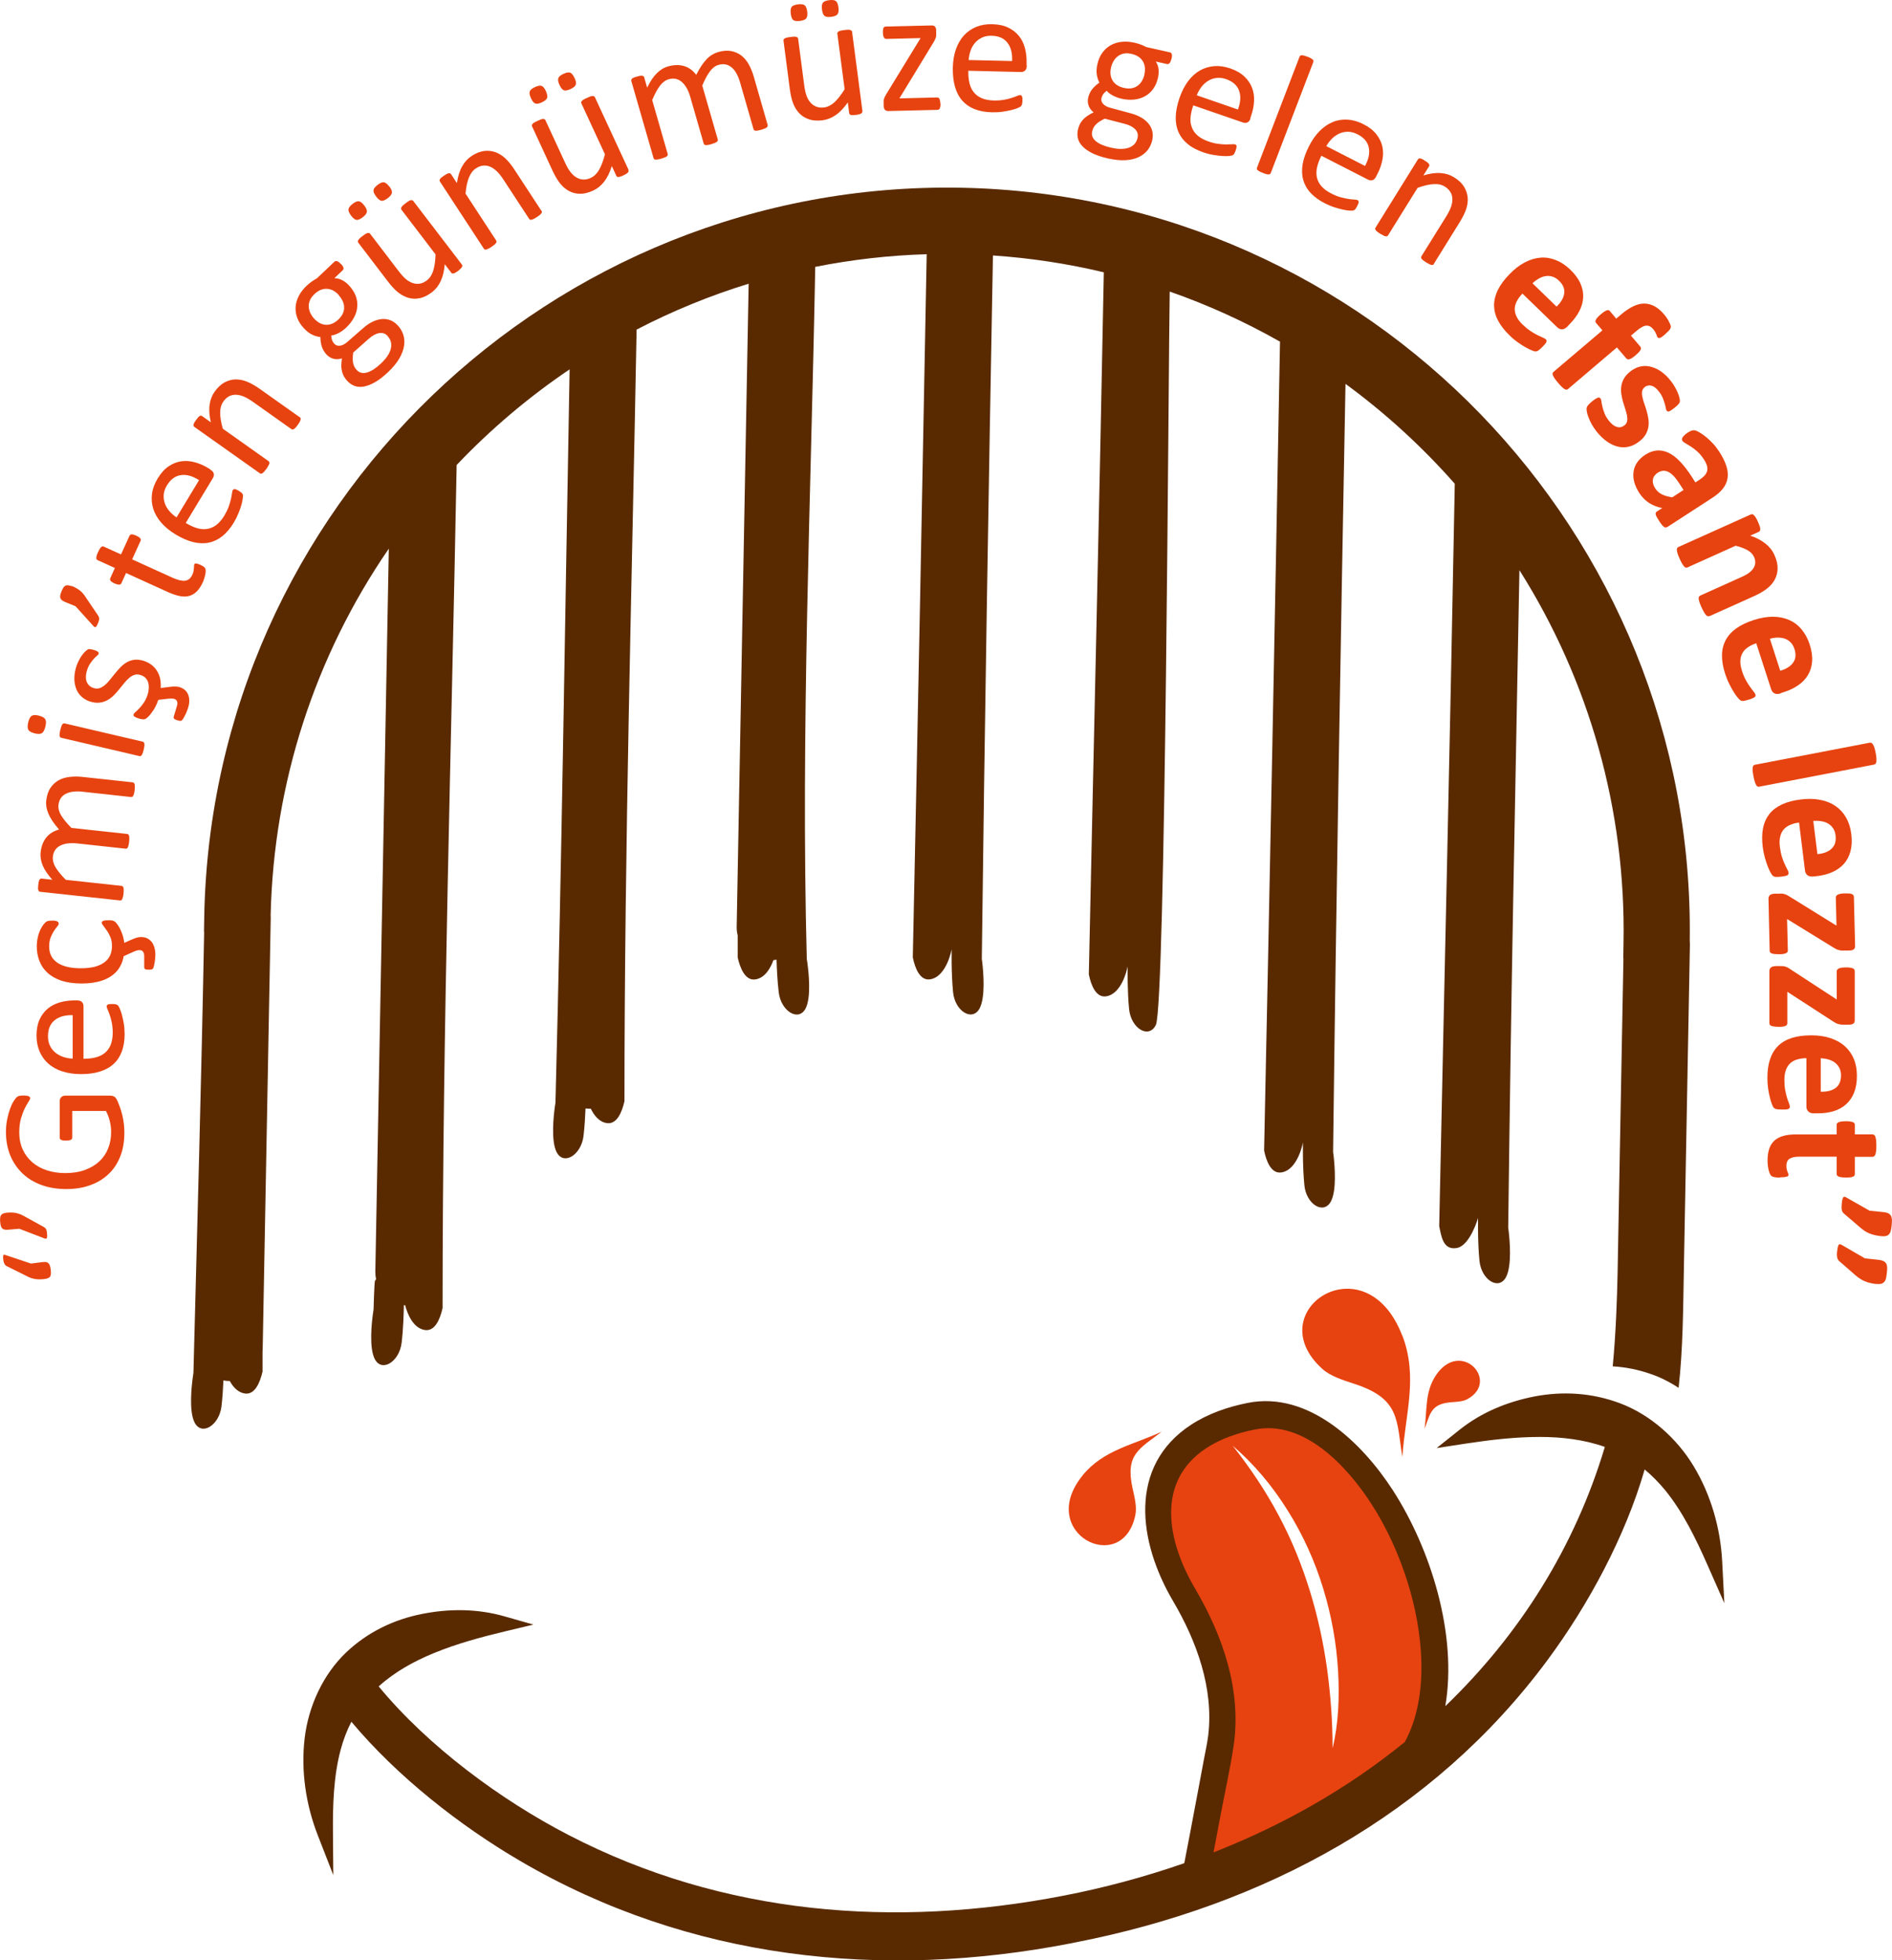 <?xml version="1.0" encoding="UTF-8"?>
<svg id="katman_1" data-name="katman 1" xmlns="http://www.w3.org/2000/svg" viewBox="0 0 225.93 234.1">
  <defs>
    <style>
      .cls-1, .cls-2 {
        fill: #e74310;
      }

      .cls-3 {
        fill: #592a00;
      }

      .cls-3, .cls-2 {
        fill-rule: evenodd;
      }
    </style>
  </defs>
  <path class="cls-1" d="m159.13,208.79c0-3.15-.23-6.3-.65-9.43-.44-3.15-1.11-6.28-2.06-9.36-.95-3.08-2.17-6.11-3.72-9.01-1.54-2.91-3.41-5.69-5.51-8.35,2.54,2.17,4.78,4.85,6.6,7.78,1.83,2.92,3.25,6.09,4.23,9.32.99,3.24,1.57,6.52,1.76,9.74.19,3.21.05,6.4-.66,9.33m8.89,1.86c9.95-13.24-4.36-44.36-18.59-41.54-12.1,2.4-13.59,11.93-8.04,21.34,4.06,6.89,5.03,12.69,4.39,17.43-.1.74-2.7,14.72-2.87,15.41l14.74-5.71,10.36-6.95Z"/>
  <path class="cls-3" d="m192.58,163.17c.39-4.07.52-8.23.58-11.09l.7-37.65h-.02l.03-1.82c.29-15.8-4.04-31.24-12.43-44.52-.57,30.95-.96,47.66-1.34,78.51,0,0,.03.18.06.47.13,1.14.38,4.05-.3,5.4-.86,1.7-2.96.39-3.19-1.89-.23-2.29-.17-5.13-.17-5.13,0,0-.95,3.33-2.56,3.59-1.6.26-1.82-1.34-2.08-2.62.72-34.26,1.22-54.38,1.86-88.65-3.91-4.44-8.29-8.44-13.05-11.93-.57,30.59-1.11,61.16-1.48,91.72,0,0,.03.18.06.47.13,1.14.38,4.06-.3,5.4-.86,1.7-2.97.4-3.19-1.89-.23-2.29-.17-5.12-.17-5.12,0,0-.58,3.27-2.56,3.59-1.23.2-1.82-1.33-2.08-2.62.68-32.15,1.31-64.35,1.9-96.59-4.2-2.38-8.61-4.39-13.17-5.98-.15,7.84-.49,85.3-1.66,87.59-.86,1.7-2.96.39-3.19-1.89-.21-2.1-.18-4.66-.17-5.07h-.01c-.09.44-.73,3.24-2.55,3.53-1.23.2-1.82-1.34-2.08-2.62.59-27.85,1.26-55.77,1.79-83.84-4.35-1.04-8.78-1.71-13.24-2.01-.52,28.03-.99,56.01-1.33,84,0,0,.03.18.06.47.13,1.14.38,4.05-.3,5.4-.86,1.69-2.97.39-3.19-1.89-.23-2.29-.17-5.13-.17-5.13,0,0-.58,3.27-2.56,3.59-1.23.2-1.82-1.34-2.08-2.62.59-27.96,1.14-55.94,1.66-83.97-4.47.13-8.92.64-13.31,1.51-.51,27.51-1.73,55.28-1.01,82.65,0,0,.03.18.07.47.16,1.14.47,4.05-.19,5.4-.83,1.69-2.96.39-3.23-1.89-.16-1.34-.23-2.86-.26-3.9-.12.03-.24.04-.37.06-.35.95-1,2.12-2.14,2.3-1.23.2-1.84-1.34-2.13-2.62v-2.64c-.09-.34-.13-.69-.12-1.05l1.43-76.77c-4.61,1.42-9.09,3.25-13.38,5.48-.57,30.72-1.45,61.55-1.45,92.14-.29,1.29-.9,2.82-2.13,2.62-.91-.15-1.51-.93-1.89-1.72-.07,0-.14,0-.21,0-.14,0-.28-.01-.42-.03-.04.98-.11,2.19-.24,3.29-.28,2.29-2.4,3.59-3.23,1.89-.66-1.34-.35-4.25-.19-5.4.04-.3.07-.47.07-.47.76-29.17,1.15-58.39,1.69-87.57-4.89,3.3-9.42,7.14-13.49,11.42-.62,33.53-1.68,67.2-1.68,100.68-.29,1.29-.9,2.82-2.13,2.62-1.42-.23-2.08-1.98-2.34-2.95l-.15-.02c-.02.96-.07,2.87-.27,4.5-.28,2.29-2.41,3.59-3.23,1.89-.66-1.35-.35-4.26-.19-5.4.04-.3.07-.47.07-.47,0,0,.08-3.04.16-3.39,0-.04.06-.12.14-.22-.06-.29-.09-.59-.09-.9l1.61-86.35c-8.85,12.88-13.74,28-14.11,43.73,0,.12.01.25.01.37l-.96,51.42c0,.12,0,.24-.02.36v2.39c-.29,1.29-.91,2.82-2.13,2.62-.82-.13-1.39-.78-1.78-1.49h-.1c-.22,0-.44-.03-.66-.07-.04.94-.11,2.07-.23,3.1-.28,2.29-2.4,3.59-3.23,1.89-.66-1.35-.35-4.26-.19-5.4.04-.3.07-.48.07-.48.46-17.5.95-35.09,1.28-52.68h-.02l.03-1.82c.91-48.88,41.46-87.95,90.38-87.04h.04c48.69.95,87.63,41.21,86.97,89.89.01.15.02.3.02.45l-.72,38.69c-.09,4.78-.1,9.57-.63,14.29-1.04-.69-2.13-1.24-3.25-1.63-1.54-.55-3.09-.85-4.62-.94"/>
  <path class="cls-3" d="m144.91,221.21c8.25-3.23,15.99-7.6,22.85-13.19,3.01-5.58,2.15-13.32.28-19.22-1.02-3.22-2.46-6.4-4.3-9.24-2.88-4.45-8.02-10.01-13.88-8.85-2.02.4-4.05,1.08-5.77,2.2-6.18,4.03-4.67,11.22-1.37,16.82,3.35,5.69,5.56,12.19,4.59,18.77-.39,2.62-1.01,5.4-1.51,8.02-.3,1.57-.59,3.13-.89,4.7m51.48-45.72c-2.32,8.03-6.74,16.19-11.6,22.75-13.68,18.48-33.86,29.32-56.36,33.71l-.54.11c-22.46,4.38-45.57,2-65.78-9.84-7.2-4.21-14.69-10.09-20.15-16.62-.54,1.04-.95,2.14-1.26,3.27-.87,3.18-.97,6.71-.94,10.01l.04,5.03-1.84-4.72c-1.44-3.68-2.04-7.72-1.58-11.62.45-3.82,2.2-7.64,4.99-10.28,2.52-2.38,5.64-3.9,9.06-4.57,3.25-.64,6.59-.63,9.83.3l3.44.98-3.44.82c-2.85.68-5.71,1.46-8.42,2.57-2.39.98-4.7,2.25-6.62,3.99,5.9,7.16,14.61,13.58,22.68,17.75,18.55,9.61,39.01,11.13,59.06,7.25,4.92-.95,9.75-2.25,14.46-3.89.43-2.2.85-4.41,1.26-6.61.36-1.92.73-3.84,1.08-5.76.17-.92.41-1.97.52-2.9.66-5.61-1.36-11.2-4.2-16.03-4.17-7.08-5.4-16.13,2.17-21.07,2.03-1.32,4.39-2.13,6.77-2.6,7.26-1.43,13.64,4.78,17.29,10.41,4.55,7.04,7.74,17.27,6.28,25.81,8.9-8.56,15.47-19.01,19.05-30.96-2.49-.88-5.15-1.19-7.77-1.19-2.96,0-5.9.35-8.81.79l-3.51.54,2.76-2.2c2.59-2.06,5.65-3.32,8.9-3.96,3.42-.66,6.91-.44,10.22.8,3.66,1.37,6.85,4.23,8.85,7.58,2.04,3.41,3.16,7.35,3.37,11.27l.26,5.03-2.05-4.64c-1.34-3.04-2.9-6.25-5.01-8.84-.74-.9-1.56-1.74-2.45-2.48Z"/>
  <path class="cls-2" d="m167.44,159.48c-4.41-11.4-17.21-2.9-9.52,4.01.95.85,2.42,1.32,3.87,1.79,5.4,1.78,4.96,4.29,5.67,8.71.33-5.06,1.91-9.54-.01-14.52"/>
  <path class="cls-2" d="m129.31,176.16c-5.7,6.93,4.75,12.2,6.27,4.75.19-.92-.08-2.04-.33-3.15-.93-4.14.87-4.75,3.47-6.79-3.41,1.59-6.93,2.17-9.42,5.19"/>
  <path class="cls-2" d="m171.43,164.29c2.96-4.49,7.76.63,3.79,2.8-.49.27-1.18.31-1.85.36-2.51.18-2.55,1.32-3.26,3.18.32-2.24.03-4.37,1.32-6.33"/>
  <path class="cls-1" d="m35.81,49.82s.08.07.09.12c.01.04.02.1,0,.17-.02.07-.05.15-.1.25-.05.1-.13.22-.23.36-.1.15-.19.26-.27.34-.08.09-.15.15-.21.18-.06.04-.11.05-.16.05-.05,0-.1-.01-.14-.05l-4.57-3.24c-.44-.31-.83-.53-1.15-.66-.32-.13-.63-.19-.92-.2-.29,0-.56.06-.81.19-.25.14-.48.34-.67.62-.25.36-.38.8-.38,1.34,0,.54.11,1.18.32,1.91l5.46,3.87s.08.07.09.12c.01.04.02.1,0,.17-.02.07-.05.15-.11.25-.05.1-.13.22-.23.37-.1.14-.19.25-.27.34-.08.09-.15.15-.21.19-.06.04-.12.06-.17.06-.05,0-.09-.02-.14-.05l-7.81-5.53s-.08-.07-.1-.11c-.02-.04-.02-.09-.01-.16.01-.07.04-.15.09-.24.05-.09.12-.2.22-.33.09-.13.17-.23.24-.31.07-.08.13-.13.19-.16.06-.03.11-.04.16-.04.05,0,.09.02.14.06l1.03.73c-.18-.79-.24-1.48-.15-2.08.08-.6.28-1.12.59-1.56.37-.52.77-.89,1.19-1.12.43-.23.87-.35,1.32-.36.45,0,.91.08,1.37.27.46.19.98.48,1.53.87l4.77,3.38Zm-12.04,7.52c-.78-.5-1.5-.7-2.18-.6-.67.1-1.22.5-1.66,1.23-.23.37-.35.74-.38,1.1-.03.36.02.71.13,1.04.12.33.3.64.54.92.25.29.53.54.86.76l2.69-4.45Zm1.36-1.24c.24.14.37.3.4.48.03.18,0,.34-.1.5l-3.25,5.37c.46.28.89.48,1.31.61.42.13.83.17,1.22.11.39-.05.75-.21,1.1-.46.34-.26.67-.63.97-1.12.23-.39.41-.75.53-1.09.12-.34.21-.65.27-.92.06-.27.1-.49.12-.67.02-.18.05-.31.1-.38.03-.04.06-.07.1-.1.04-.02.09-.03.14-.02.05,0,.12.03.2.06.08.04.17.09.28.15.08.05.14.09.2.13.05.04.1.08.14.11.04.04.07.08.1.12.02.04.04.09.05.14.01.05,0,.19-.02.39-.02.21-.08.47-.16.77-.09.31-.2.64-.36,1.02-.15.38-.34.76-.57,1.14-.41.67-.86,1.2-1.35,1.59-.49.39-1.03.65-1.61.77-.58.12-1.2.1-1.86-.06-.66-.16-1.36-.47-2.1-.91-.7-.42-1.28-.9-1.73-1.42-.45-.52-.77-1.07-.95-1.65-.18-.58-.23-1.17-.15-1.79.08-.61.31-1.22.67-1.82.39-.64.82-1.13,1.3-1.45.48-.33.98-.53,1.51-.61.52-.08,1.06-.04,1.62.11.55.15,1.09.38,1.63.71l.27.17Zm-1.23,11.34c.19.09.33.17.43.24.1.07.16.15.19.23.03.07.04.17.04.3,0,.12-.02.26-.05.41-.03.15-.07.29-.12.45-.05.16-.1.31-.17.46-.2.45-.44.81-.7,1.08-.26.27-.57.45-.9.55-.33.1-.71.1-1.12.03-.41-.08-.87-.23-1.37-.45l-5.08-2.31-.56,1.23c-.04.1-.13.15-.26.16-.13,0-.31-.04-.54-.14-.12-.06-.22-.11-.3-.16-.08-.06-.14-.11-.18-.16-.04-.05-.06-.1-.07-.15,0-.05,0-.1.03-.16l.55-1.22-2.07-.94s-.08-.05-.11-.09c-.03-.04-.04-.1-.04-.18,0-.07.02-.16.05-.28.03-.11.08-.24.16-.4.07-.16.14-.29.2-.39.06-.1.12-.17.17-.22.06-.05.11-.07.16-.08.05,0,.1,0,.14.02l2.07.94,1.01-2.22c.02-.05.05-.09.09-.12.04-.03.1-.04.16-.05.07,0,.15,0,.24.03.09.02.19.06.32.12.24.11.39.21.47.31.08.11.09.21.05.3l-1.01,2.22,4.84,2.2c.6.27,1.09.39,1.47.35.39-.04.68-.28.89-.74.07-.15.11-.28.13-.41.02-.13.04-.24.05-.35,0-.1.01-.19.01-.27,0-.07.01-.14.04-.19.01-.03.04-.06.06-.08.03-.02.07-.03.12-.02.05,0,.12.02.21.04.08.02.18.06.3.11Zm-15.34,2.53c.2.08.38.17.54.26.16.09.31.19.44.29.14.11.26.23.38.37.12.14.23.29.34.47l1.47,2.17c.03.05.06.11.08.17.02.06.03.12.03.2,0,.07-.01.15-.04.24-.02.09-.06.19-.11.32-.05.11-.09.2-.13.27-.04.07-.08.12-.12.14-.04.02-.07.03-.12.02-.04-.01-.08-.04-.13-.09l-2.17-2.4-1.25-.51c-.17-.07-.3-.15-.39-.22-.09-.08-.15-.17-.18-.27-.03-.1-.03-.22,0-.34.03-.13.08-.27.15-.45.07-.16.13-.3.2-.41.07-.11.15-.19.23-.24.09-.05.19-.07.31-.07.12,0,.26.04.44.11Zm10.64,12.19l.79-.1c.34-.05.63-.08.85-.08.22,0,.42.02.59.07.26.08.47.2.65.35.18.16.3.34.39.56.09.22.13.45.13.72,0,.27-.04.55-.14.85-.07.23-.16.46-.25.66-.1.2-.18.38-.27.52-.08.14-.14.24-.19.28-.04.05-.09.08-.14.09-.05.01-.11.01-.17,0-.06,0-.15-.03-.25-.06-.21-.06-.34-.13-.4-.2-.06-.07-.07-.15-.04-.25l.38-1.26c.07-.22.07-.4.02-.54-.05-.15-.17-.25-.35-.31-.09-.03-.2-.04-.34-.04-.15,0-.3.01-.47.03l-1.09.13c-.15.44-.32.81-.51,1.12-.2.31-.38.56-.55.75-.17.19-.31.31-.41.37-.1.06-.22.09-.35.08-.13,0-.3-.04-.52-.1-.13-.04-.23-.08-.32-.12-.09-.04-.15-.08-.2-.11-.05-.04-.08-.08-.09-.12-.01-.05-.01-.09,0-.14.02-.07.1-.17.24-.29.14-.12.29-.27.46-.45.17-.18.35-.4.53-.67.18-.26.33-.58.45-.96.09-.28.13-.55.14-.8,0-.25-.02-.48-.09-.68-.07-.21-.18-.38-.33-.53-.16-.15-.36-.26-.61-.33-.26-.08-.5-.08-.71,0-.22.08-.43.2-.63.38-.2.18-.4.38-.59.62-.19.24-.38.48-.59.73-.2.25-.42.49-.65.72-.23.23-.48.42-.76.57-.28.15-.58.25-.91.29-.33.04-.7,0-1.11-.12-.36-.11-.68-.28-.97-.52-.28-.24-.51-.53-.67-.89-.16-.36-.25-.76-.27-1.22-.02-.46.05-.97.22-1.53.08-.24.17-.48.29-.71.11-.23.24-.43.36-.61.12-.18.24-.32.36-.44.12-.12.21-.2.29-.25.08-.06.14-.09.19-.1.05-.01.1-.01.15,0,.05,0,.12.01.19.03.08.01.17.04.28.07.11.04.21.07.29.1.08.04.14.08.19.12.05.04.08.08.09.12.01.04.01.08,0,.12-.02.06-.08.14-.2.23-.11.09-.23.22-.38.37-.14.16-.29.35-.44.57-.15.22-.28.5-.37.81-.09.29-.13.55-.13.78,0,.24.03.44.11.62.08.18.19.33.32.44.14.12.31.21.5.27.26.08.51.08.73,0,.22-.08.43-.21.63-.38.2-.17.4-.38.59-.63.19-.24.39-.49.6-.74.2-.25.42-.5.65-.74.23-.24.48-.43.75-.59.27-.16.57-.25.89-.3.32-.04.68,0,1.08.11.45.14.84.35,1.16.64.32.29.56.65.73,1.08.16.43.23.94.19,1.52Zm-14.57,3.3c.4.1.66.24.77.42.11.19.12.48.02.89-.1.4-.23.66-.41.78-.18.11-.46.13-.86.03-.4-.1-.66-.24-.76-.42-.11-.19-.12-.48-.02-.89.09-.4.23-.66.41-.78.18-.11.46-.13.86-.03Zm12.41,3.11c.06.01.1.04.13.08.03.04.06.09.07.16.01.07.01.16,0,.28-.01.11-.04.26-.08.43-.04.17-.08.3-.12.41-.04.11-.08.19-.12.25-.04.06-.09.1-.13.11-.04.02-.09.02-.15,0l-9.32-2.18s-.09-.03-.13-.07c-.04-.03-.06-.09-.07-.16-.01-.07-.01-.16,0-.28.01-.11.04-.25.08-.42.04-.17.08-.31.12-.42.04-.11.08-.19.12-.25.04-.06.09-.09.14-.11.05-.02.09-.02.14-.01l9.32,2.18Zm-1.2,4.86c.06,0,.1.03.14.06.03.03.06.08.09.15.02.06.03.16.03.27,0,.11,0,.25-.02.42-.02.18-.04.32-.07.43-.03.11-.06.2-.09.26-.04.06-.08.1-.12.13-.04.02-.09.03-.15.03l-5.78-.63c-.4-.05-.78-.05-1.11-.01-.34.04-.64.12-.89.25-.26.13-.46.3-.61.53-.15.22-.25.5-.28.82-.04.4.07.82.33,1.25.27.44.67.93,1.22,1.48l6.65.72c.06,0,.1.03.14.06.03.03.06.08.09.16.02.07.03.16.03.28,0,.11,0,.26-.02.42-.02.17-.04.3-.07.42-.03.12-.06.2-.09.27-.04.06-.08.11-.12.13-.04.02-.09.03-.15.02l-5.78-.63c-.4-.04-.78-.04-1.11,0-.34.04-.64.13-.9.26-.26.13-.46.3-.61.52-.15.22-.25.5-.28.82-.04.4.07.82.33,1.27.27.44.67.93,1.22,1.48l6.65.72c.06,0,.1.03.14.06.03.03.06.08.09.15.02.07.03.16.03.27,0,.11,0,.26-.02.43-.02.17-.04.31-.07.42-.03.11-.06.2-.09.26-.04.07-.08.11-.12.13-.04.02-.09.03-.15.02l-9.51-1.03c-.06,0-.1-.02-.14-.05-.03-.02-.06-.07-.09-.14-.03-.07-.04-.15-.04-.25s.01-.23.03-.39c.02-.16.03-.29.06-.38.02-.1.05-.18.09-.24.04-.05.08-.09.12-.11.04-.02.09-.03.15-.02l1.26.14c-.54-.6-.93-1.17-1.15-1.7-.22-.53-.31-1.06-.25-1.57.04-.4.13-.74.25-1.05.13-.3.28-.57.48-.79.19-.22.41-.41.66-.55.25-.15.52-.26.81-.34-.31-.35-.57-.69-.78-1-.21-.31-.37-.61-.49-.89-.12-.28-.2-.55-.24-.8-.04-.26-.05-.51-.02-.76.07-.61.23-1.11.49-1.5.26-.39.59-.7.97-.92.39-.22.83-.35,1.33-.41.5-.06,1.01-.06,1.55,0l6.01.65Zm-2.88,16.47c.12,0,.22,0,.31.01.09,0,.16.02.22.04.06.02.11.04.16.07.05.02.12.08.2.17.09.09.2.24.34.47.14.22.27.5.39.83.12.33.21.7.26,1.11l.62-.28c.32-.14.58-.25.79-.32.21-.07.41-.1.59-.1.27,0,.51.05.72.15.21.1.39.24.54.42.15.19.25.41.33.66.08.26.12.54.12.86,0,.24-.01.48-.05.7-.03.22-.06.42-.1.58-.04.16-.07.27-.1.33-.03.06-.06.1-.11.13-.04.03-.1.04-.16.06-.06.01-.15.01-.26.01-.22,0-.37-.02-.44-.07-.08-.05-.11-.12-.11-.23v-1.32c0-.23-.05-.41-.14-.53-.09-.13-.24-.19-.43-.19-.09,0-.21.02-.34.06-.14.04-.29.1-.44.17l-1.1.5c-.13.73-.42,1.33-.85,1.82-.44.48-1,.84-1.71,1.08-.7.24-1.52.36-2.46.36s-1.75-.12-2.43-.34c-.67-.23-1.23-.55-1.66-.95-.44-.4-.75-.87-.96-1.42-.21-.54-.31-1.13-.31-1.76,0-.31.03-.6.09-.89.05-.29.13-.55.22-.79.09-.24.2-.46.32-.64.12-.19.23-.33.31-.41.08-.09.15-.15.2-.18.05-.03.11-.06.18-.08.07-.02.15-.03.23-.04.09,0,.19-.01.32-.01.28,0,.47.03.58.1.11.06.17.14.17.24,0,.11-.06.23-.18.37-.12.14-.25.31-.39.53-.14.21-.27.47-.39.77-.12.3-.18.66-.18,1.07,0,.85.32,1.49.97,1.94.65.45,1.59.67,2.82.67.62,0,1.16-.06,1.62-.17.46-.12.85-.29,1.16-.52.31-.22.54-.5.7-.83.15-.33.23-.71.23-1.13s-.06-.76-.19-1.07c-.13-.31-.27-.57-.43-.79-.15-.22-.29-.41-.41-.57-.13-.15-.19-.27-.19-.36,0-.05.01-.09.04-.13.03-.04.08-.06.14-.09.07-.03.15-.04.26-.06.1-.01.22-.01.37-.01Zm-4.27,11.33c-.92-.02-1.65.18-2.17.61-.53.43-.79,1.07-.79,1.91,0,.43.08.82.24,1.14.16.33.38.6.65.82.27.22.58.39.94.51.36.12.73.19,1.12.2v-5.2Zm.52-1.76c.27,0,.47.07.59.21.12.14.17.3.17.48v6.28c.53,0,1.01-.05,1.44-.16.43-.11.79-.28,1.1-.53.3-.25.54-.57.7-.96.16-.4.25-.89.25-1.46,0-.45-.04-.86-.11-1.21-.07-.36-.16-.66-.25-.92-.09-.26-.17-.47-.25-.64-.08-.17-.11-.29-.11-.38,0-.05.01-.09.04-.13.02-.04.06-.07.11-.09.05-.02.12-.04.2-.05.09-.01.2-.01.32-.01.09,0,.17,0,.24.01.06,0,.13.01.18.03.05.01.1.03.15.05.04.03.08.05.12.09.04.04.1.16.19.34.09.19.17.44.26.74.08.3.16.66.23,1.06.07.4.1.82.1,1.28,0,.79-.11,1.47-.33,2.06-.22.59-.54,1.09-.98,1.49-.43.4-.98.71-1.63.91-.65.21-1.41.31-2.27.31-.82,0-1.56-.11-2.22-.32-.65-.21-1.21-.52-1.67-.92s-.8-.89-1.05-1.45c-.24-.57-.37-1.2-.37-1.9,0-.75.12-1.39.36-1.92.24-.53.57-.96.97-1.3.41-.34.89-.59,1.44-.75.55-.16,1.14-.24,1.76-.24h.32Zm-6.41,11.36c.13,0,.25,0,.36.02.1.01.19.04.26.06.06.03.11.06.14.11.03.04.04.09.04.14,0,.08-.07.23-.2.42-.13.2-.29.47-.45.8-.16.33-.31.73-.45,1.2-.13.47-.2,1.02-.2,1.65,0,.76.14,1.44.41,2.04.28.6.66,1.11,1.15,1.53.49.42,1.07.74,1.74.96.67.22,1.4.33,2.19.33.88,0,1.66-.12,2.34-.37.68-.25,1.25-.58,1.72-1.02.47-.43.82-.95,1.06-1.55.24-.6.36-1.26.36-1.97,0-.43-.05-.86-.16-1.29-.1-.44-.26-.84-.46-1.22h-4.02v3.18c0,.12-.06.21-.18.27-.12.06-.31.09-.57.09-.14,0-.25,0-.34-.02-.09-.01-.17-.04-.24-.07-.06-.03-.1-.07-.13-.11-.03-.04-.04-.09-.04-.16v-4.36c0-.08.01-.16.04-.24.03-.08.07-.15.13-.21.06-.06.13-.12.23-.15.1-.04.21-.05.34-.05h5.25c.18,0,.34.03.48.09.13.07.25.2.36.41.1.2.21.47.33.8.12.33.23.66.31,1.01.08.35.15.7.19,1.05.04.36.06.71.06,1.05,0,1.07-.16,2.02-.49,2.85-.33.84-.8,1.55-1.41,2.12-.61.58-1.34,1.02-2.19,1.32-.85.31-1.8.46-2.85.46s-2.08-.16-2.97-.49c-.89-.33-1.64-.79-2.27-1.39-.62-.6-1.11-1.32-1.45-2.15-.34-.84-.51-1.77-.51-2.79,0-.53.05-1.01.14-1.48.09-.46.2-.87.33-1.23.13-.36.26-.66.41-.9.15-.24.27-.41.36-.5.09-.09.2-.16.32-.19.12-.04.29-.05.52-.05Zm-2,13.99c.22-.02.42-.02.6-.02.18,0,.36.03.53.06.17.04.34.09.5.15.17.07.34.16.52.26l2.3,1.27c.05.03.1.07.15.11.05.04.08.1.11.16.03.06.06.14.07.23.02.09.03.2.04.33.01.12.02.22.01.3,0,.08-.02.14-.04.18-.02.04-.05.06-.1.07-.04,0-.09,0-.16-.02l-3.02-1.16-1.34.11c-.19.02-.33,0-.45-.02-.11-.03-.21-.08-.28-.16-.07-.08-.12-.18-.15-.31-.03-.12-.06-.28-.07-.46-.01-.17-.02-.33,0-.46.01-.13.04-.24.1-.32.06-.09.14-.15.25-.2.11-.05.26-.08.44-.1Zm2.93,6.07l1.34-.17c.19-.02.34-.02.46,0,.12.03.21.08.28.16.07.08.12.18.16.3.04.12.07.27.09.45.02.18.03.33.02.46,0,.13-.03.24-.08.33-.05.09-.13.16-.24.21-.11.05-.26.09-.45.11-.21.03-.41.04-.59.04-.18,0-.36-.01-.53-.04-.17-.03-.34-.07-.51-.13-.17-.06-.35-.14-.53-.24l-2.35-1.17c-.06-.03-.11-.06-.15-.1-.04-.04-.08-.09-.11-.15-.03-.06-.06-.14-.09-.22-.03-.09-.05-.2-.06-.32-.01-.13-.03-.23-.02-.31,0-.08.01-.14.03-.19.02-.04.05-.07.09-.07.04,0,.09,0,.15.03l3.08,1.03Z"/>
  <path class="cls-1" d="m147.83,13.07c.32-.86.36-1.62.13-2.25-.24-.64-.75-1.09-1.55-1.37-.41-.14-.8-.19-1.16-.14-.36.05-.69.16-.99.35-.3.18-.56.42-.79.72-.23.3-.42.63-.56,1l4.92,1.7Zm1.5,1.07c-.09.26-.22.42-.39.49-.17.06-.34.07-.51,0l-5.94-2.05c-.17.5-.28.97-.32,1.41-.04.44,0,.84.15,1.21.13.37.36.69.68.98.32.28.76.52,1.3.71.43.15.82.25,1.18.29.36.05.68.07.95.07.27,0,.5-.01.68-.02.18-.02.31-.01.39.02.05.02.09.04.12.08.03.04.04.08.04.13,0,.05,0,.12-.02.21-.02.09-.05.19-.09.31-.03.08-.06.16-.09.22-.03.06-.06.12-.08.16-.03.05-.06.09-.1.12-.04.03-.08.06-.13.08-.05.02-.18.04-.39.07-.21.02-.47.02-.79,0-.31-.02-.67-.06-1.07-.13-.4-.06-.81-.17-1.24-.32-.74-.26-1.36-.58-1.84-.99-.49-.4-.85-.87-1.09-1.41-.24-.54-.35-1.15-.33-1.84.02-.68.17-1.43.45-2.25.27-.77.61-1.44,1.02-1.99.41-.55.89-.98,1.41-1.28.53-.3,1.1-.47,1.71-.52.61-.05,1.25.04,1.92.27.71.24,1.27.57,1.69.97.42.4.72.85.91,1.34.19.49.27,1.03.24,1.6-.03.57-.14,1.15-.35,1.74l-.1.3Zm-13.49,2.34c.09-.4,0-.75-.28-1.04-.28-.29-.7-.51-1.25-.65l-2.39-.62c-.26.13-.48.25-.66.37-.18.12-.32.24-.44.37-.11.12-.2.25-.26.38-.06.13-.11.27-.14.41-.1.45.05.84.45,1.17.4.33,1.01.59,1.83.77.52.12.96.16,1.33.14.37-.02.68-.09.93-.21.25-.12.45-.27.59-.46.14-.2.24-.41.29-.64Zm.81-7.58c.14-.63.08-1.17-.19-1.6-.27-.44-.73-.73-1.37-.87-.33-.08-.64-.08-.9-.03-.27.06-.51.16-.71.32-.21.16-.38.35-.51.59-.14.23-.24.49-.3.76-.14.61-.07,1.13.2,1.57.27.43.72.72,1.35.86.34.07.64.09.92.04.27-.05.51-.15.72-.31.21-.15.38-.35.51-.58.14-.23.23-.48.29-.75Zm3.22-1.85c-.05.24-.12.41-.22.5-.09.09-.18.13-.29.1l-1.34-.3c.19.3.3.61.33.93.03.32,0,.64-.06.96-.12.54-.31,1-.58,1.37-.27.38-.59.67-.98.88-.39.22-.82.35-1.29.4-.48.05-.99.02-1.52-.1-.38-.09-.73-.22-1.05-.39-.32-.18-.56-.36-.71-.56-.15.1-.27.22-.39.36-.11.15-.19.32-.24.53-.06.24.01.47.2.68.19.21.47.36.84.46l2.41.65c.46.12.87.28,1.23.48.36.2.66.44.89.71.24.27.4.58.49.92.09.34.09.72,0,1.13-.1.43-.28.82-.54,1.16-.27.34-.62.62-1.05.83-.43.21-.96.34-1.57.38-.61.04-1.31-.03-2.09-.2-.75-.17-1.38-.38-1.88-.62-.5-.25-.89-.52-1.18-.82-.29-.3-.48-.62-.56-.96-.08-.34-.08-.69,0-1.05.05-.23.13-.44.23-.65.1-.2.24-.39.39-.56.16-.17.34-.32.55-.46.21-.14.44-.27.7-.39-.3-.25-.5-.52-.6-.82-.1-.3-.12-.6-.05-.9.09-.42.26-.78.51-1.08.24-.29.52-.54.83-.75-.15-.3-.26-.63-.31-.98-.05-.35-.03-.75.07-1.21.12-.53.31-.99.59-1.37.27-.38.6-.68.99-.9.38-.22.82-.36,1.3-.41.48-.06.99-.02,1.51.09.29.06.54.14.79.23.24.09.46.19.66.3l2.82.63c.12.03.19.1.23.23.03.13.02.31-.03.54Zm-19.01.24c.04-.92-.14-1.65-.56-2.19-.42-.54-1.05-.81-1.89-.83-.43-.01-.82.06-1.15.22-.33.16-.61.37-.83.63-.23.26-.41.57-.53.93-.13.36-.2.73-.23,1.12l5.2.12Zm1.75.56c0,.27-.08.47-.22.59-.14.11-.3.17-.48.16l-6.28-.15c-.01.53.03,1.01.13,1.44.1.43.26.8.51,1.11.24.31.56.55.95.72.39.17.88.27,1.45.28.45.01.86-.02,1.21-.08.36-.06.67-.14.93-.23.26-.08.48-.16.64-.23.17-.07.29-.11.38-.1.05,0,.09.01.13.04.04.03.07.06.08.12.02.05.04.12.05.2,0,.09,0,.2,0,.32,0,.09,0,.17-.02.24-.01.06-.02.13-.03.18-.01.05-.03.1-.06.14-.03.04-.06.08-.1.12-.04.04-.16.1-.35.18-.19.09-.44.16-.75.24-.31.08-.66.14-1.06.2-.4.06-.82.08-1.28.07-.79-.02-1.47-.14-2.06-.38-.59-.23-1.08-.57-1.47-1.01-.39-.44-.68-.99-.87-1.65-.19-.65-.27-1.41-.26-2.28.02-.82.14-1.56.37-2.21.23-.65.55-1.2.96-1.65.41-.45.9-.78,1.47-1.02.57-.23,1.21-.34,1.91-.32.75.02,1.38.15,1.91.41.52.25.95.59,1.28,1,.33.41.57.9.71,1.45.15.55.21,1.14.2,1.76v.32Zm-10.3,4.51c0,.14,0,.25-.02.35-.02.1-.04.18-.07.24-.03.06-.07.1-.12.13-.05.03-.1.04-.16.04l-5.89.14c-.15,0-.27-.05-.37-.14-.1-.1-.15-.26-.16-.5v-.36c-.01-.1,0-.19,0-.27.01-.08.03-.16.06-.24.03-.08.07-.16.11-.25.05-.09.1-.19.17-.3l4.07-6.65-4.1.1c-.11,0-.2-.05-.28-.17-.07-.12-.11-.31-.12-.57,0-.13,0-.24.01-.33.01-.1.03-.18.06-.24.03-.06.07-.1.11-.13.05-.03.1-.04.17-.04l5.49-.13c.08,0,.14,0,.21.03.06.02.11.05.16.1.04.05.08.11.11.19.02.08.04.18.04.3v.34c.01.1,0,.19,0,.28-.01.09-.03.17-.06.25-.03.08-.06.17-.11.26-.05.09-.1.2-.17.31l-4.05,6.65,4.49-.11c.06,0,.11,0,.16.03.05.02.09.06.12.12.03.06.06.13.08.23.02.1.04.21.04.34ZM100.12.88c.05.39.01.66-.11.82-.12.16-.37.26-.75.31-.38.05-.65.01-.8-.11-.15-.12-.25-.37-.3-.74-.05-.39-.02-.67.1-.83.12-.16.37-.26.75-.31.39-.05.66-.01.81.11.15.12.25.37.3.74Zm-3.73.49c.05.39.01.66-.11.82-.12.16-.37.26-.75.31-.38.05-.64.01-.8-.1-.15-.12-.25-.37-.3-.74-.05-.39-.02-.67.1-.83.12-.16.37-.26.75-.31.39-.05.66-.01.81.11.15.12.25.37.3.74Zm6.58,11.92c0,.06,0,.11-.02.15-.02.04-.06.08-.12.12-.06.03-.14.07-.24.09-.1.03-.22.05-.37.07-.16.02-.29.03-.39.03-.11,0-.19-.01-.25-.03-.06-.02-.11-.05-.13-.09-.03-.04-.04-.08-.05-.14l-.16-1.26c-.47.67-.94,1.17-1.44,1.51-.49.34-1.01.55-1.55.62-.63.08-1.18.05-1.64-.11-.46-.15-.85-.39-1.16-.72-.31-.32-.56-.72-.74-1.19-.18-.47-.31-1.05-.4-1.73l-.75-5.75c0-.06,0-.11.02-.15.02-.04.06-.08.13-.12.06-.04.15-.08.27-.1.11-.03.25-.05.42-.07.17-.02.31-.04.42-.04.11,0,.2,0,.28.03.07.02.12.05.15.09.03.04.06.08.06.14l.72,5.52c.07.55.17.99.3,1.32.12.32.28.59.48.8.2.22.43.37.7.47.27.1.57.12.91.08.43-.06.85-.27,1.24-.63.39-.37.79-.88,1.2-1.54l-.87-6.63c0-.06,0-.11.02-.15.02-.04.06-.08.13-.12.06-.04.15-.08.26-.1.11-.03.25-.05.43-.07.17-.02.31-.04.42-.04.11,0,.21,0,.27.03.07.02.12.05.16.08.04.04.06.08.07.14l1.24,9.49Zm-11.31,1.64c.02.06.02.11,0,.15-.02.04-.05.09-.1.14-.05.04-.13.09-.24.13-.1.04-.24.09-.4.14-.17.05-.31.08-.42.1-.11.02-.21.02-.28.02-.07,0-.13-.03-.16-.06-.04-.03-.06-.07-.08-.13l-1.61-5.59c-.11-.39-.25-.74-.41-1.03-.16-.3-.35-.54-.57-.73-.22-.19-.45-.31-.72-.37-.27-.06-.56-.04-.87.05-.39.11-.73.37-1.03.78-.31.41-.61.98-.91,1.69l1.85,6.43c.02.06.01.11,0,.15-.02.04-.05.09-.11.14-.06.04-.14.09-.24.13-.1.04-.24.09-.4.14-.16.05-.29.08-.41.1-.12.02-.21.02-.28.02-.07,0-.13-.03-.16-.06-.04-.03-.06-.07-.08-.13l-1.61-5.59c-.11-.39-.25-.73-.42-1.03-.17-.3-.36-.54-.58-.73-.22-.19-.45-.31-.72-.37-.26-.06-.55-.04-.86.05-.39.11-.74.38-1.05.79-.31.41-.61.98-.91,1.69l1.85,6.43c.02.06.01.11,0,.15-.02.04-.05.09-.1.14-.06.04-.13.09-.24.13-.1.04-.24.09-.41.14-.17.05-.31.08-.42.1-.12.02-.21.02-.28.02-.08,0-.13-.03-.17-.06-.03-.03-.06-.07-.07-.13l-2.65-9.19c-.02-.06-.02-.1,0-.15.01-.04.04-.09.09-.14.05-.05.12-.09.22-.13.09-.04.22-.08.38-.12.15-.04.28-.08.38-.09.1-.02.19-.02.25,0,.06.02.11.04.15.07.03.03.06.07.07.13l.35,1.22c.35-.73.73-1.3,1.14-1.71.41-.41.86-.69,1.36-.83.38-.11.74-.16,1.07-.16.33,0,.63.05.91.14.28.09.53.23.76.4.23.17.43.38.62.63.21-.42.42-.79.63-1.1.21-.31.42-.57.63-.79.21-.22.43-.39.65-.52.23-.14.46-.24.7-.31.59-.17,1.12-.21,1.58-.12.46.09.87.28,1.22.55.35.28.64.63.88,1.07.24.44.43.91.58,1.43l1.67,5.81Zm-23.05-5.62c.17.36.21.63.14.81-.07.19-.28.36-.63.52-.35.16-.61.21-.79.14-.18-.07-.35-.27-.51-.62-.17-.36-.22-.63-.15-.82.06-.19.27-.36.62-.52.35-.17.62-.21.8-.14.18.07.35.28.51.62Zm-3.42,1.58c.16.36.21.63.14.81-.07.19-.28.36-.62.52-.35.16-.61.21-.79.14-.18-.07-.35-.27-.51-.62-.17-.36-.22-.64-.15-.82.06-.18.27-.36.62-.52.36-.16.62-.21.8-.14.18.07.35.28.51.62Zm9.84,9.41c.02.05.03.1.03.15,0,.04-.03.1-.08.15-.04.05-.11.1-.2.16-.09.06-.2.12-.33.18-.14.07-.27.12-.37.15-.1.03-.18.04-.25.05-.06,0-.12-.02-.15-.04-.04-.03-.06-.06-.09-.12l-.53-1.15c-.24.78-.55,1.4-.92,1.87-.36.47-.8.82-1.29,1.05-.58.27-1.11.4-1.59.39-.48,0-.93-.12-1.33-.34-.4-.22-.75-.52-1.06-.91-.31-.39-.61-.91-.9-1.53l-2.43-5.26c-.02-.05-.03-.1-.03-.15,0-.04.04-.1.09-.16.05-.06.13-.12.22-.17.1-.06.22-.12.38-.19.15-.07.28-.13.39-.17.11-.04.2-.06.27-.06.07,0,.13.02.17.04.04.02.08.06.1.11l2.34,5.06c.23.51.46.9.68,1.17.22.27.45.48.7.62.25.15.52.23.81.24.29.01.58-.05.89-.2.4-.18.73-.51,1-.98.27-.47.49-1.08.69-1.83l-2.81-6.07c-.03-.05-.03-.1-.03-.15,0-.04.03-.1.09-.16.05-.06.12-.12.22-.17.1-.06.22-.12.39-.19.15-.07.28-.13.39-.17.11-.04.2-.06.27-.05.07,0,.13.02.18.03.05.02.08.06.1.11l4.02,8.68Zm-10.36,4.86s.05.1.04.15c0,.05-.02.1-.06.16-.04.06-.1.12-.19.2-.09.07-.2.16-.34.25-.15.1-.28.17-.38.22-.1.05-.19.08-.26.1-.07.01-.13,0-.17,0-.05-.02-.08-.05-.12-.1l-3.07-4.69c-.3-.46-.58-.8-.83-1.03-.25-.23-.51-.41-.78-.52-.27-.11-.54-.15-.83-.12-.28.03-.57.14-.85.33-.37.24-.64.61-.84,1.11-.2.5-.33,1.13-.4,1.9l3.66,5.6s.04.1.04.14c0,.05-.02.1-.06.16-.04.06-.1.12-.19.2-.09.07-.2.16-.35.26-.15.1-.27.17-.37.22-.11.05-.19.08-.26.1-.07.01-.13,0-.17,0-.04-.02-.08-.05-.11-.1l-5.24-8.01s-.05-.09-.05-.14c0-.04.01-.1.05-.16.04-.06.09-.12.17-.19.08-.06.19-.14.32-.23.13-.08.24-.15.33-.2.09-.05.17-.08.24-.08.06,0,.12,0,.16.02.04.02.08.05.11.1l.69,1.06c.12-.8.32-1.46.62-1.99.29-.53.67-.94,1.12-1.24.53-.35,1.04-.55,1.52-.61.48-.06.94,0,1.36.15.42.16.82.41,1.18.75.36.34.73.8,1.1,1.37l3.2,4.89Zm-18.18-2.9c.24.31.34.57.31.76-.03.2-.19.41-.5.65-.31.23-.55.33-.74.31-.19-.03-.4-.19-.63-.49-.24-.32-.35-.57-.33-.77.02-.2.19-.41.49-.64.31-.24.56-.34.75-.31.19.03.4.19.63.49Zm-2.99,2.28c.24.31.34.57.31.76-.03.2-.19.41-.5.65-.3.23-.55.33-.74.31-.19-.03-.4-.19-.63-.49-.24-.32-.35-.57-.33-.77.02-.2.19-.41.49-.65.31-.24.56-.34.76-.31.19.03.4.19.63.49Zm11.65,7.05s.05.09.06.14c0,.04-.01.1-.05.16-.03.06-.09.13-.16.2-.07.07-.17.16-.29.25-.13.1-.24.17-.33.22-.09.05-.17.08-.23.1-.06.01-.12,0-.16,0-.04-.02-.08-.05-.11-.1l-.77-1.01c-.07.81-.23,1.48-.49,2.03-.25.54-.6.98-1.03,1.31-.51.39-1,.63-1.47.72-.47.1-.93.08-1.37-.05-.43-.13-.84-.35-1.23-.66-.39-.31-.79-.75-1.21-1.3l-3.52-4.61s-.05-.09-.06-.14c0-.04.01-.1.05-.17.03-.07.1-.14.18-.22.08-.08.19-.17.33-.27.14-.1.25-.19.35-.25.1-.06.18-.1.26-.11.07-.01.13-.01.18,0,.05.01.09.04.12.09l3.38,4.43c.34.44.64.78.91,1,.27.22.54.37.82.46.28.09.56.11.84.06.28-.05.56-.18.83-.39.35-.27.6-.66.76-1.17.16-.52.25-1.16.27-1.93l-4.06-5.32s-.06-.09-.06-.14c0-.04.01-.1.05-.17.03-.07.09-.14.17-.21.08-.08.19-.17.33-.27.14-.1.25-.19.35-.25.1-.06.18-.1.25-.11.07-.01.13-.01.18,0,.05.01.09.04.13.09l5.81,7.6Zm-8.86,8.53c-.28-.3-.62-.41-1.02-.34-.4.07-.81.3-1.24.68l-1.85,1.64c-.04.28-.06.54-.06.75,0,.22.03.4.06.57.04.16.1.31.17.43.07.13.16.24.26.35.32.33.73.43,1.23.28.5-.15,1.06-.51,1.66-1.08.38-.36.67-.71.86-1.03.19-.32.3-.62.34-.89.04-.28.02-.52-.05-.75-.08-.22-.21-.42-.37-.6Zm-5.84-4.9c-.45-.47-.93-.72-1.44-.73-.51-.02-1.01.2-1.48.65-.25.24-.42.48-.53.74-.1.25-.15.51-.13.77.02.26.08.51.2.75.12.24.27.47.47.68.43.45.9.69,1.41.71.51.01,1-.2,1.46-.64.25-.24.43-.48.54-.74.11-.26.16-.51.14-.77-.01-.26-.08-.5-.2-.74-.12-.24-.27-.46-.46-.66Zm.26-3.71c.17.18.27.33.3.46.03.12,0,.22-.08.3l-1,.95c.36.01.67.1.96.25.28.15.54.35.76.59.38.4.65.82.82,1.25.16.43.23.87.19,1.31-.03.44-.16.88-.39,1.3-.22.42-.54.83-.94,1.21-.28.27-.59.49-.91.65-.33.17-.61.26-.86.28,0,.18.03.35.08.52.06.17.16.34.3.49.17.18.4.25.68.21.28-.04.56-.19.85-.44l1.88-1.64c.35-.31.71-.57,1.08-.75.37-.18.73-.3,1.09-.34.36-.05.71,0,1.04.11.34.12.64.33.93.63.3.32.52.68.66,1.1.14.41.17.86.1,1.34-.07.48-.26.99-.56,1.51-.31.53-.75,1.07-1.33,1.62-.56.53-1.08.94-1.56,1.21-.48.28-.93.45-1.34.53-.41.07-.78.05-1.11-.07-.33-.12-.62-.32-.87-.59-.16-.17-.3-.35-.41-.55-.11-.2-.19-.41-.24-.64-.05-.22-.08-.46-.07-.71,0-.25.03-.52.07-.8-.37.11-.71.12-1.02.04-.3-.08-.56-.24-.78-.46-.3-.31-.5-.66-.61-1.02-.11-.36-.16-.73-.16-1.11-.34-.04-.67-.13-.99-.29-.32-.15-.64-.4-.96-.74-.37-.39-.65-.81-.81-1.25-.16-.44-.23-.88-.2-1.32.03-.44.16-.88.38-1.31.22-.43.53-.83.92-1.2.21-.2.42-.37.63-.52.21-.15.41-.27.61-.38l2.1-1.99c.09-.08.19-.1.32-.06.13.04.27.15.43.33Z"/>
  <path class="cls-1" d="m212.39,122.62c-.21,0-.38-.01-.53-.03-.15-.02-.26-.05-.34-.08-.09-.04-.15-.08-.18-.14-.03-.06-.05-.12-.05-.19v-6.21c0-.19.06-.34.19-.44.13-.1.34-.16.63-.16h.49c.13,0,.24,0,.34.01.1.01.2.03.3.07.1.03.2.07.29.13.1.05.21.12.33.21l5.47,3.57v-3.38c0-.14.09-.24.26-.33.17-.08.44-.12.82-.12.21,0,.38,0,.52.03.14.02.25.05.33.08.08.04.14.08.17.14.04.05.05.12.05.2v5.81c0,.1-.01.19-.03.26-.02.07-.06.13-.11.17-.06.05-.13.08-.24.11-.1.03-.22.04-.37.04h-.52c-.14,0-.27,0-.38-.02-.11-.01-.21-.04-.32-.06-.1-.03-.2-.07-.3-.12-.1-.05-.21-.12-.32-.19l-5.46-3.54v3.75c0,.06-.01.12-.05.18-.03.05-.08.1-.16.14-.08.04-.19.07-.33.09-.14.02-.31.03-.53.03m.07-8.68c-.21,0-.38,0-.53-.02-.15-.02-.26-.04-.35-.08-.09-.03-.15-.08-.18-.13-.03-.06-.05-.12-.05-.19l-.14-6.2c0-.19.06-.34.18-.44.12-.11.33-.16.62-.17h.49c.13-.01.24-.01.34,0,.1,0,.21.03.3.06.1.03.2.07.3.12.1.05.21.12.34.2l5.55,3.44-.08-3.38c0-.13.08-.24.25-.33.17-.09.44-.13.82-.14.21,0,.38,0,.52.01.14.01.25.04.33.07.08.03.14.08.18.14.04.05.06.12.06.2l.14,5.81c0,.1,0,.19-.03.26-.02.07-.06.13-.11.18-.06.05-.13.09-.23.11-.1.03-.22.04-.37.04h-.52c-.14.02-.27.01-.38,0-.11-.01-.21-.03-.32-.06-.1-.02-.2-.06-.3-.11-.1-.05-.21-.11-.32-.18l-5.54-3.41.09,3.75c0,.06-.01.12-.04.18-.03.05-.08.1-.16.14-.08.04-.18.07-.32.1-.14.02-.31.04-.52.04Zm4.6-11.95c.75-.07,1.32-.29,1.7-.67.39-.37.54-.89.46-1.56-.04-.34-.14-.63-.3-.86-.16-.24-.35-.42-.59-.56-.24-.14-.5-.23-.81-.28-.31-.05-.62-.06-.96-.04l.49,3.97Zm-.44,2.66c-.32.04-.57,0-.74-.13-.17-.13-.28-.31-.31-.57l-.71-5.73c-.4.05-.75.14-1.07.28-.31.13-.57.32-.77.55-.2.24-.34.52-.42.87-.08.34-.09.74-.03,1.2.06.46.14.87.25,1.21.11.34.22.64.34.88.12.25.21.45.3.61.09.16.14.29.15.4,0,.06,0,.12-.02.16-.02.05-.06.09-.12.13-.06.03-.15.07-.26.09-.11.03-.26.05-.43.07-.15.02-.29.03-.4.04-.11,0-.2,0-.28,0-.08,0-.15-.01-.2-.04-.06-.02-.11-.05-.17-.09-.05-.04-.14-.15-.25-.35-.11-.19-.23-.44-.35-.75-.12-.31-.24-.66-.35-1.06-.11-.4-.2-.83-.26-1.29-.1-.84-.09-1.58.04-2.24.13-.65.39-1.22.76-1.7.38-.47.88-.85,1.51-1.14.63-.29,1.38-.49,2.26-.59.84-.1,1.6-.09,2.3.05.7.13,1.3.38,1.83.74.52.36.94.82,1.26,1.38.32.57.53,1.22.62,1.97.1.79.06,1.47-.1,2.06-.16.59-.43,1.09-.79,1.5-.37.41-.82.73-1.36.97-.54.24-1.14.4-1.8.48l-.42.05Zm-6.53-10.71c-.07.01-.13,0-.19-.03-.06-.03-.12-.09-.17-.19-.05-.09-.11-.22-.16-.38-.05-.17-.1-.38-.15-.63-.05-.26-.08-.47-.1-.64-.01-.17-.01-.31,0-.41.02-.11.05-.19.09-.24.04-.05.1-.09.17-.1l13.73-2.64c.07-.01.13,0,.2.03.06.03.12.09.18.19.06.09.11.22.17.38.05.16.1.38.15.63.05.26.08.47.09.64.01.17,0,.31-.01.41-.02.11-.05.19-.1.24-.05.05-.11.09-.18.1l-13.73,2.64Zm2.53-13.85c.72-.21,1.24-.54,1.54-.98.31-.44.36-.98.15-1.62-.1-.32-.26-.59-.46-.79-.2-.2-.43-.35-.68-.44-.26-.09-.54-.13-.85-.13-.31,0-.62.05-.94.14l1.23,3.81Zm.07,2.7c-.31.1-.56.1-.75.01-.19-.09-.33-.25-.41-.5l-1.78-5.49c-.38.12-.71.28-1,.48-.28.19-.5.42-.65.69-.15.27-.24.58-.25.93-.01.35.05.74.19,1.18.14.45.3.83.48,1.14.17.31.34.58.5.8.16.22.29.4.41.54.12.14.19.26.22.36.02.06.03.12.01.16-.01.05-.04.1-.09.14-.05.04-.13.09-.24.14-.11.05-.25.1-.41.15-.15.05-.28.09-.38.11-.11.03-.2.05-.28.06-.08.01-.15.01-.21,0-.06-.01-.12-.03-.18-.06-.06-.03-.16-.13-.31-.3-.15-.17-.31-.39-.48-.67-.18-.28-.36-.6-.54-.97-.19-.37-.35-.78-.5-1.22-.26-.8-.39-1.54-.38-2.21,0-.66.15-1.27.43-1.81.28-.54.71-1.01,1.26-1.41.56-.4,1.27-.74,2.11-1.01.8-.26,1.56-.39,2.27-.39.71,0,1.35.13,1.93.38.58.25,1.08.62,1.49,1.12.42.5.75,1.1.98,1.81.24.76.34,1.44.29,2.04-.05.61-.22,1.15-.5,1.62-.28.47-.67.88-1.16,1.21-.49.34-1.05.61-1.68.81l-.4.13Zm-8.53-9.23c-.06.03-.13.03-.2.02-.07-.01-.13-.06-.21-.14-.07-.08-.15-.19-.24-.34-.09-.15-.18-.34-.29-.57-.11-.24-.19-.44-.25-.61-.05-.17-.08-.3-.1-.41,0-.1,0-.19.04-.25.03-.06.08-.11.14-.14l4.93-2.22c.42-.19.74-.37.95-.54.22-.17.38-.35.5-.54.12-.19.18-.4.2-.63,0-.23-.04-.46-.15-.7-.14-.31-.39-.57-.76-.79-.37-.21-.85-.39-1.43-.54l-5.75,2.59c-.06.03-.13.03-.2.02-.07-.01-.13-.06-.21-.14-.07-.08-.15-.19-.24-.34-.09-.15-.18-.34-.29-.58-.11-.24-.19-.44-.24-.6-.05-.16-.08-.3-.09-.4-.01-.11,0-.19.03-.25.03-.06.08-.11.14-.14l8.65-3.89c.06-.03.13-.04.19-.03.06,0,.13.05.2.12.07.07.14.17.22.29.08.12.16.29.25.49.09.21.16.38.21.52.04.14.07.26.07.35,0,.09-.02.16-.05.22-.03.05-.08.1-.15.12l-1,.45c.73.24,1.33.56,1.81.94.48.38.84.83,1.08,1.37.27.59.39,1.13.38,1.62-.01.49-.13.93-.35,1.34-.22.4-.53.75-.93,1.06-.4.31-.91.61-1.53.89l-5.34,2.4Zm-3.09-15.05l-.55-.85c-.24-.36-.46-.65-.68-.87-.22-.22-.43-.38-.65-.47-.21-.09-.41-.13-.61-.1-.2.02-.4.1-.59.22-.33.22-.53.49-.58.82-.06.33.04.69.28,1.06.2.31.47.55.8.71.33.16.74.28,1.23.35l1.35-.88Zm-1.98,4.42c-.08.05-.17.06-.25.04-.09-.03-.18-.1-.29-.22-.1-.11-.24-.3-.4-.55-.17-.27-.29-.47-.35-.6-.06-.14-.08-.25-.06-.33.02-.08.06-.15.15-.2l.63-.41c-.56-.1-1.08-.3-1.54-.59-.46-.29-.86-.69-1.2-1.21-.27-.42-.47-.84-.59-1.27-.12-.42-.15-.83-.1-1.23.05-.4.19-.78.42-1.12.23-.35.56-.66.98-.94.47-.3.93-.47,1.38-.51.46-.04.92.05,1.38.26.45.21.91.55,1.36,1.02.45.46.91,1.05,1.37,1.75l.5.78.48-.31c.25-.16.45-.33.61-.5.15-.17.26-.36.31-.55s.04-.41-.02-.64c-.07-.23-.19-.49-.38-.77-.24-.37-.5-.68-.77-.92-.27-.24-.54-.44-.78-.6-.25-.16-.46-.29-.64-.39-.18-.1-.3-.19-.36-.29-.04-.07-.06-.14-.05-.21,0-.08.04-.16.1-.24.05-.08.14-.17.24-.26.1-.09.22-.18.35-.27.19-.12.34-.2.47-.24.12-.04.25-.05.4-.02.14.03.33.11.57.26.24.14.49.32.76.54.27.22.54.48.81.77.27.29.52.62.75.97.4.62.69,1.2.85,1.72.17.52.21,1.01.14,1.45-.07.45-.26.87-.57,1.26-.31.39-.74.76-1.29,1.11l-5.35,3.47Zm-3.29-10.24c-.42.33-.85.55-1.3.65-.45.1-.89.09-1.34-.03-.45-.12-.88-.33-1.3-.64-.42-.31-.81-.69-1.18-1.15-.22-.28-.41-.56-.57-.85-.16-.29-.28-.55-.38-.81-.1-.25-.17-.47-.2-.66-.04-.19-.05-.33-.04-.44.01-.11.06-.23.16-.36.1-.13.27-.29.51-.49.16-.13.29-.22.4-.29.11-.06.2-.11.27-.14.08-.02.14-.03.19,0,.04.01.09.05.13.1.05.06.09.18.11.35.02.18.06.38.12.63.05.24.14.51.26.81.11.29.29.59.53.89.15.19.31.34.46.46.15.12.31.2.47.25.16.05.31.06.47.03.15-.03.3-.11.45-.22.17-.13.27-.3.31-.5.04-.2.03-.42-.01-.66-.05-.24-.12-.5-.21-.78-.09-.27-.18-.56-.27-.86-.09-.3-.15-.61-.2-.92-.05-.31-.05-.62-.01-.93.04-.31.15-.62.31-.92.17-.3.43-.59.78-.87.36-.28.74-.47,1.14-.57.41-.1.82-.1,1.24,0,.42.1.84.28,1.25.56.42.29.81.66,1.18,1.13.19.24.35.47.49.72.14.25.26.48.35.7.09.22.16.41.2.58.04.17.06.3.06.38,0,.09-.01.16-.03.21-.03.05-.06.11-.11.17-.05.06-.11.13-.19.2-.08.07-.18.17-.31.27-.15.12-.28.21-.38.28-.1.07-.19.11-.26.14-.07.03-.13.03-.18.01-.05-.02-.09-.05-.12-.09-.04-.05-.08-.15-.1-.31-.03-.15-.07-.33-.13-.54-.06-.21-.15-.45-.25-.7-.11-.26-.27-.52-.48-.78-.15-.19-.3-.34-.45-.45-.15-.11-.3-.18-.44-.21-.14-.03-.28-.03-.41,0-.13.03-.26.09-.36.18-.17.14-.28.31-.31.5-.03.2-.03.42.03.66.05.24.12.51.22.78.1.28.19.57.28.87.09.3.16.61.21.92.05.32.06.63.02.94-.04.32-.14.62-.3.92-.16.3-.41.59-.75.86Zm3.1-12.8c-.16.13-.29.23-.39.31-.1.07-.19.12-.26.14-.07.02-.13.03-.17.01-.04,0-.08-.03-.1-.06-.03-.04-.06-.09-.08-.15-.02-.06-.05-.13-.08-.22-.03-.08-.08-.18-.14-.29-.06-.11-.14-.22-.25-.35-.12-.14-.25-.25-.39-.32-.13-.07-.28-.09-.44-.08-.16.01-.33.07-.52.18-.19.1-.4.25-.63.45l-.66.56,1.12,1.32c.04.05.07.11.07.17,0,.07,0,.14-.05.22-.04.08-.11.17-.21.28-.1.1-.22.22-.38.36-.3.25-.53.41-.71.46-.17.05-.3.03-.39-.08l-1.13-1.32-5.84,4.97c-.05.05-.11.07-.18.07-.07,0-.15-.02-.24-.07-.09-.06-.2-.14-.33-.27-.13-.12-.28-.29-.44-.48-.17-.2-.3-.36-.4-.51-.1-.14-.17-.27-.21-.37-.04-.1-.05-.18-.04-.25.02-.07.05-.12.1-.16l5.85-4.97-.77-.9c-.09-.1-.09-.23,0-.39.08-.16.27-.37.57-.62.16-.13.29-.24.41-.32.12-.08.22-.13.31-.16.08-.03.15-.03.21-.02.06.02.12.05.16.11l.76.9.61-.52c.49-.42.97-.73,1.42-.95.45-.22.89-.33,1.31-.33.42,0,.83.11,1.23.32.4.22.78.54,1.15.98.18.21.33.42.46.64.12.22.21.4.27.54.05.14.08.25.07.31,0,.07-.03.14-.07.23-.05.08-.12.17-.22.27-.1.1-.22.22-.38.35Zm-12.99-3.29c.54-.52.84-1.05.91-1.59.07-.53-.14-1.03-.63-1.5-.24-.24-.5-.4-.77-.48-.27-.09-.54-.11-.81-.07-.27.04-.54.13-.81.29-.27.15-.53.34-.77.57l2.88,2.79Zm1.33,2.35c-.23.23-.45.36-.66.37-.21.01-.41-.07-.6-.25l-4.15-4.02c-.28.29-.5.58-.66.89-.16.3-.25.61-.26.92,0,.31.06.62.22.94.15.32.39.63.72.95.34.32.65.59.96.78.3.2.57.36.82.48.24.12.45.22.62.29.17.07.29.14.37.21.05.05.08.09.09.14.01.05,0,.1-.02.17-.02.06-.07.14-.14.23-.07.09-.17.2-.29.32-.11.11-.21.21-.29.28-.08.07-.15.13-.22.18-.07.05-.12.08-.18.1-.06.02-.12.03-.19.03-.07,0-.2-.03-.41-.12-.21-.08-.45-.2-.74-.36-.29-.16-.6-.36-.94-.6-.34-.24-.68-.52-1.01-.85-.61-.59-1.06-1.18-1.37-1.77-.31-.59-.46-1.19-.47-1.8,0-.61.15-1.22.45-1.84.31-.62.77-1.25,1.39-1.88.58-.61,1.19-1.07,1.82-1.41.63-.33,1.25-.52,1.88-.57.63-.05,1.24.05,1.84.29.61.24,1.18.62,1.72,1.14.57.55.98,1.11,1.22,1.67.25.56.35,1.12.32,1.66-.03.55-.18,1.09-.45,1.61-.27.52-.64,1.03-1.11,1.51l-.29.31Zm-15.98-7.43s-.07.08-.11.1c-.04.01-.1.02-.17.01-.07-.01-.15-.04-.26-.09-.1-.05-.23-.12-.37-.2-.15-.1-.27-.18-.36-.25-.09-.07-.15-.14-.2-.19-.04-.06-.06-.11-.06-.16,0-.05,0-.1.04-.15l2.96-4.76c.29-.46.48-.86.59-1.19.11-.33.15-.64.14-.93-.01-.29-.09-.56-.24-.8-.15-.24-.37-.46-.66-.64-.37-.23-.82-.33-1.36-.29-.54.03-1.17.18-1.89.44l-3.53,5.68s-.07.08-.11.1c-.04.02-.1.02-.17.01-.07-.01-.15-.04-.26-.09-.1-.05-.23-.12-.38-.21-.15-.09-.26-.17-.35-.24-.09-.07-.16-.14-.2-.2-.04-.06-.06-.12-.07-.16,0-.05.02-.09.05-.14l5.05-8.13s.06-.08.1-.11c.04-.02.09-.03.16-.02.07,0,.15.03.24.07.09.04.21.11.34.2.13.08.24.15.32.22.08.06.14.13.17.18.03.06.05.11.05.15,0,.04-.02.09-.05.14l-.67,1.07c.78-.23,1.46-.33,2.07-.28.6.04,1.13.21,1.59.5.54.33.94.71,1.19,1.12.25.41.4.85.44,1.29.04.45-.02.91-.18,1.39-.16.47-.42,1-.78,1.58l-3.08,4.96Zm-8.23-11.71c.44-.81.59-1.55.45-2.21-.14-.67-.59-1.19-1.34-1.57-.39-.2-.76-.3-1.13-.31-.36,0-.71.07-1.03.21-.32.14-.61.34-.88.6-.27.27-.5.57-.69.91l4.63,2.37Zm1.33,1.27c-.13.24-.28.39-.45.43-.18.04-.34.02-.5-.06l-5.59-2.86c-.24.47-.41.92-.51,1.35-.1.43-.11.84-.03,1.22.08.38.26.74.54,1.06.28.33.68.62,1.19.88.4.21.78.36,1.13.45.35.1.66.16.93.2.27.04.5.06.68.07.18,0,.31.03.39.07.04.02.08.05.1.09.02.04.03.09.03.14,0,.05-.02.12-.05.2-.03.09-.08.18-.13.29-.04.08-.08.15-.12.21-.04.05-.07.11-.1.15-.04.04-.07.08-.12.1-.04.02-.08.05-.14.06-.05.02-.19.02-.39.01-.21,0-.47-.05-.78-.11-.31-.06-.66-.16-1.04-.28-.39-.12-.78-.29-1.18-.49-.7-.36-1.26-.77-1.69-1.24-.43-.46-.72-.98-.88-1.55-.16-.57-.18-1.19-.07-1.86.11-.67.37-1.39.76-2.16.37-.73.8-1.34,1.29-1.83.49-.49,1.01-.84,1.58-1.07.56-.23,1.15-.31,1.77-.27.61.04,1.24.22,1.86.54.67.34,1.18.74,1.54,1.2.36.45.6.94.72,1.46.11.52.12,1.06,0,1.62-.11.56-.3,1.12-.59,1.67l-.15.28Zm-12.59-.42c-.02.05-.05.09-.09.12-.04.02-.1.04-.17.04-.07,0-.16-.01-.27-.04-.11-.03-.25-.07-.41-.14-.16-.06-.29-.12-.39-.17-.1-.06-.18-.11-.23-.15-.05-.05-.08-.1-.1-.15,0-.05,0-.1.02-.15l5.08-13.25c.02-.05.05-.1.09-.13.04-.03.1-.05.17-.05.07,0,.16.01.27.04.11.03.25.07.41.13.17.06.3.12.4.18.1.06.18.11.23.15.05.05.08.1.09.15.01.05,0,.1-.01.15l-5.08,13.25Z"/>
  <path class="cls-1" d="m224.05,153.34c-.27-.03-.52-.07-.75-.13-.22-.05-.44-.12-.64-.21-.2-.09-.39-.19-.57-.31-.18-.12-.37-.26-.56-.43l-1.88-1.64c-.07-.06-.12-.12-.16-.19-.04-.07-.08-.14-.1-.23-.02-.09-.03-.19-.04-.31,0-.12,0-.28.03-.46.02-.2.05-.37.08-.5.03-.13.06-.22.1-.27.04-.05.09-.08.15-.07.06,0,.13.03.2.07l2.78,1.61,1.66.18c.24.03.43.08.57.15.14.07.25.18.32.3.07.13.1.28.11.47,0,.19,0,.41-.04.67-.03.24-.06.46-.1.63-.04.17-.11.31-.21.42-.1.11-.22.18-.37.22-.15.04-.35.04-.59.02m.59-5.71c-.27-.03-.53-.07-.75-.12-.22-.05-.44-.12-.64-.2-.2-.08-.39-.18-.57-.3-.18-.12-.37-.26-.56-.43l-1.89-1.62c-.07-.06-.12-.12-.17-.18-.04-.07-.08-.14-.1-.23-.02-.09-.04-.19-.04-.31,0-.12,0-.28.02-.46.02-.2.04-.37.07-.5.03-.13.06-.22.1-.27.04-.05.09-.08.15-.08.06,0,.13.02.2.07l2.8,1.59,1.66.17c.24.02.43.07.57.14.14.07.25.17.32.3.07.13.11.28.12.47,0,.19,0,.41-.03.67-.02.25-.06.46-.1.63-.04.17-.11.31-.2.42-.1.11-.22.18-.37.22-.15.04-.35.04-.59.02Zm-12.05-6.99c-.31,0-.55-.02-.72-.06-.17-.04-.28-.09-.35-.16-.07-.06-.13-.16-.18-.28-.05-.13-.1-.27-.14-.44-.04-.16-.07-.34-.09-.54-.02-.2-.03-.39-.03-.59,0-.53.07-.99.2-1.38.13-.39.34-.71.62-.97.28-.25.63-.44,1.06-.56.42-.12.93-.18,1.51-.18h4.86v-1.15c0-.13.08-.24.25-.31.17-.07.45-.11.84-.11.21,0,.38,0,.52.03.14.02.25.05.34.08.08.03.14.08.17.13.04.05.05.12.05.19v1.14h2.12c.07,0,.13.02.19.06.05.04.1.11.14.21.04.1.07.24.09.42.02.17.03.39.03.65s0,.48-.03.65c-.02.17-.05.31-.09.41-.04.1-.09.17-.14.21-.06.04-.12.07-.19.07h-2.12v2.06c0,.07-.02.13-.05.18-.04.05-.09.1-.17.13-.08.04-.2.06-.34.08-.14.02-.32.02-.52.02-.39,0-.67-.04-.84-.11-.17-.07-.25-.17-.25-.31v-2.07h-4.45c-.52,0-.91.08-1.16.24-.26.16-.39.45-.39.87,0,.14.01.27.04.38.02.11.05.21.09.3.03.09.06.16.08.22.03.06.04.12.04.16,0,.04-.01.08-.04.12-.03.04-.07.07-.15.09-.07.02-.17.04-.3.06-.13.02-.29.02-.49.02Zm4.85-10.26c.75.02,1.34-.13,1.77-.45.43-.32.64-.82.64-1.49,0-.34-.06-.64-.19-.89-.13-.25-.3-.46-.52-.63-.22-.17-.47-.29-.77-.38-.3-.09-.61-.14-.94-.16v4Zm-.76,2.59c-.33,0-.57-.07-.72-.22-.16-.15-.24-.34-.24-.6v-5.77c-.4,0-.77.05-1.1.15-.33.09-.61.25-.83.45-.23.21-.4.48-.52.81-.12.33-.18.72-.18,1.18s.03.88.1,1.23c.07.35.14.66.22.92.08.26.16.47.23.64.07.17.1.31.1.41,0,.06-.01.12-.04.16-.03.04-.07.08-.13.11-.06.02-.15.05-.27.06-.11.01-.26.01-.44.01-.16,0-.29,0-.4-.01-.11,0-.2-.02-.28-.03-.08-.01-.15-.03-.2-.06-.05-.03-.11-.06-.16-.11-.05-.05-.12-.17-.2-.38-.09-.21-.17-.47-.25-.79-.08-.32-.16-.68-.22-1.09-.06-.41-.09-.85-.09-1.32,0-.84.1-1.58.32-2.22.21-.63.53-1.16.96-1.59.43-.42.98-.74,1.64-.95.66-.21,1.43-.31,2.32-.31s1.6.11,2.28.33c.67.22,1.25.54,1.72.96.47.42.83.92,1.08,1.52.25.6.37,1.28.37,2.03,0,.79-.12,1.47-.35,2.03-.23.57-.56,1.03-.97,1.39-.41.36-.91.63-1.47.8-.57.17-1.18.25-1.85.25h-.42Z"/>
</svg>